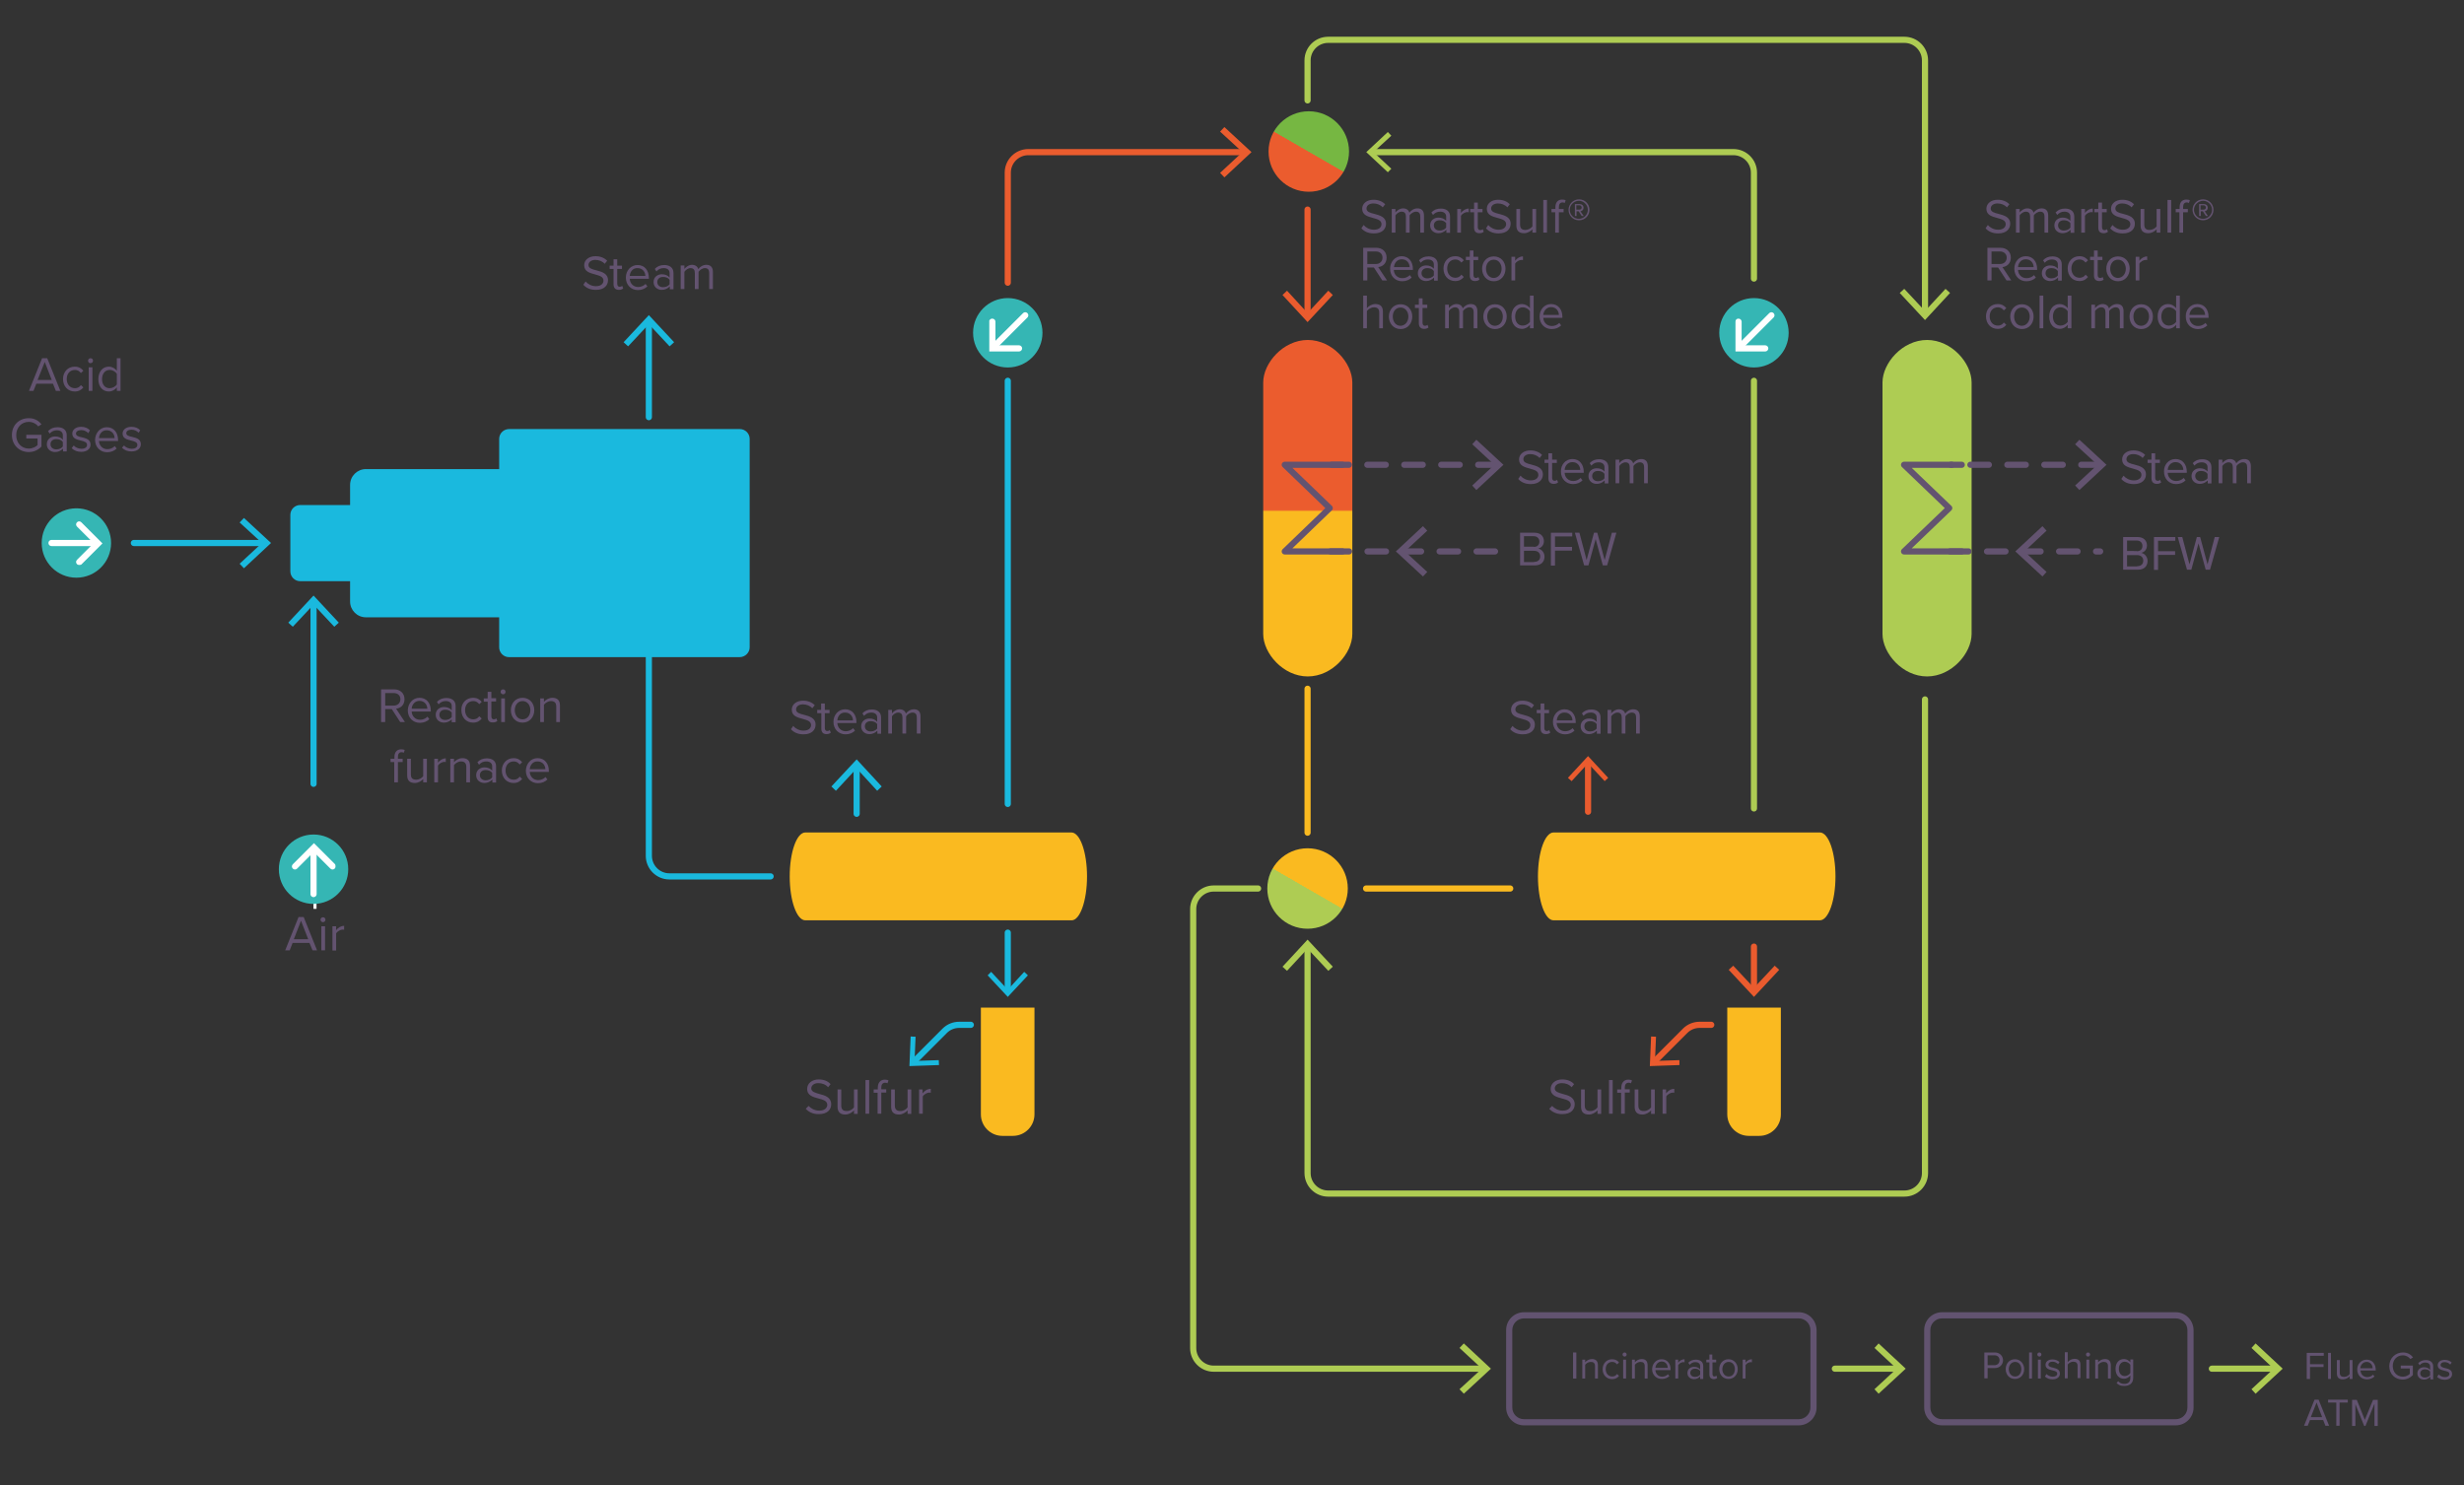 <?xml version="1.0" encoding="utf-8"?>
<!-- Generator: Adobe Illustrator 25.0.0, SVG Export Plug-In . SVG Version: 6.00 Build 0)  -->
<svg version="1.1" id="Calque_1" xmlns="http://www.w3.org/2000/svg" xmlns:xlink="http://www.w3.org/1999/xlink" x="0px" y="0px"
	 viewBox="0 0 1200 723.4" style="enable-background:new 0 0 1200 723.4;" xml:space="preserve">
<rect x="0" y="0" width="1200" height="723.4" fill="#333333" stroke="none"/>
<style type="text/css">
	.st0{fill:#635370;}
	.st1{fill:none;stroke:#1AB9DE;stroke-width:3;stroke-linecap:round;stroke-miterlimit:10;}
	.st2{fill:#1AB9DE;}
	.st3{fill:none;stroke:#AECC53;stroke-width:3;stroke-linecap:round;stroke-miterlimit:10;}
	.st4{fill:none;stroke:#EA5B2E;stroke-width:3;stroke-linecap:round;stroke-miterlimit:10;}
	.st5{fill:#EA5B2E;}
	.st6{fill:none;stroke:#FABA20;stroke-width:3;stroke-linecap:round;stroke-miterlimit:10;}
	.st7{fill:none;stroke:#EB5C2E;stroke-width:3;stroke-linecap:round;stroke-miterlimit:10;}
	.st8{fill:#EB5C2E;}
	.st9{fill:#AECC53;}
	.st10{fill:#FABA20;}
	.st11{fill:url(#SVGID_1_);}
	.st12{fill:url(#SVGID_2_);}
	.st13{fill:none;stroke:#FFFFFF;stroke-width:1.5;stroke-miterlimit:10;}
	.st14{fill:#FFFFFF;}
	.st15{fill:url(#SVGID_3_);}
	.st16{fill:none;stroke:#635370;stroke-width:3;stroke-linecap:round;stroke-linejoin:round;stroke-miterlimit:10;}
	.st17{fill:none;stroke:#635370;stroke-width:3;stroke-linecap:round;stroke-linejoin:round;stroke-dasharray:9,9;}
	
		.st18{fill:none;stroke:#635370;stroke-width:3;stroke-linecap:round;stroke-linejoin:round;stroke-miterlimit:10;stroke-dasharray:9;}
	.st19{fill:#FBBB21;}
	.st20{fill:#35B6B4;}
	.st21{fill:none;stroke:#FFFFFF;stroke-width:3;stroke-linecap:round;stroke-miterlimit:10;}
	.st22{fill:#625370;}
</style>
<g>
	<path class="st0" d="M25.8,186.9h-8.1l-1.4,3.5h-2.2l6.4-15.9H23l6.4,15.9h-2.2L25.8,186.9z M18.3,185.1h6.9l-3.4-8.8L18.3,185.1z"
		/>
	<path class="st0" d="M36.4,178.6c2.1,0,3.3,0.9,4.2,2l-1.2,1.1c-0.8-1-1.7-1.5-2.9-1.5c-2.5,0-4,1.9-4,4.4s1.5,4.5,4,4.5
		c1.2,0,2.2-0.5,2.9-1.5l1.2,1.1c-0.9,1.1-2.1,2-4.2,2c-3.4,0-5.7-2.6-5.7-6.1C30.7,181.2,33,178.6,36.4,178.6z"/>
	<path class="st0" d="M42.9,175.7c0-0.7,0.5-1.2,1.2-1.2c0.7,0,1.2,0.5,1.2,1.2s-0.5,1.2-1.2,1.2C43.4,177,42.9,176.4,42.9,175.7z
		 M43.2,178.9H45v11.5h-1.8V178.9z"/>
	<path class="st0" d="M56.9,188.7c-0.9,1.2-2.3,2-3.9,2c-3,0-5.1-2.3-5.1-6c0-3.7,2.1-6.1,5.1-6.1c1.6,0,3,0.8,3.9,2v-6.1h1.8v15.9
		h-1.8V188.7z M56.9,182.1c-0.6-1-2-1.9-3.5-1.9c-2.3,0-3.7,1.9-3.7,4.5c0,2.6,1.4,4.4,3.7,4.4c1.4,0,2.8-0.8,3.5-1.8V182.1z"/>
	<path class="st0" d="M14,203.7c2.8,0,4.8,1.2,6.2,3l-1.6,1c-1-1.3-2.7-2.2-4.6-2.2c-3.5,0-6.1,2.7-6.1,6.5c0,3.8,2.6,6.5,6.1,6.5
		c1.9,0,3.5-0.9,4.3-1.7v-3.2h-5.5v-1.8h7.4v5.7c-1.5,1.6-3.6,2.7-6.2,2.7c-4.5,0-8.2-3.3-8.2-8.3S9.5,203.7,14,203.7z"/>
	<path class="st0" d="M30.6,218.6c-1,1-2.3,1.6-3.8,1.6c-2,0-4-1.3-4-3.8c0-2.6,2.1-3.8,4-3.8c1.6,0,2.9,0.5,3.8,1.6V212
		c0-1.6-1.2-2.4-2.9-2.4c-1.4,0-2.5,0.5-3.5,1.6l-0.8-1.2c1.2-1.3,2.7-1.9,4.6-1.9c2.4,0,4.5,1.1,4.5,3.9v7.9h-1.8V218.6z
		 M30.6,215.3c-0.7-1-1.9-1.4-3.2-1.4c-1.7,0-2.8,1-2.8,2.5c0,1.5,1.2,2.5,2.8,2.5c1.3,0,2.5-0.5,3.2-1.4V215.3z"/>
	<path class="st0" d="M35.9,217c0.8,0.9,2.2,1.6,3.8,1.6c1.8,0,2.7-0.8,2.7-1.9c0-1.3-1.4-1.7-3-2.1c-2-0.5-4.2-1-4.2-3.4
		c0-1.8,1.6-3.3,4.3-3.3c2,0,3.3,0.7,4.3,1.7L43,211c-0.7-0.8-2-1.5-3.4-1.5c-1.6,0-2.6,0.7-2.6,1.7c0,1.1,1.3,1.5,2.8,1.8
		c2,0.5,4.3,1,4.3,3.6c0,1.9-1.6,3.5-4.5,3.5c-1.9,0-3.5-0.6-4.7-1.8L35.9,217z"/>
	<path class="st0" d="M52,208.1c3.5,0,5.5,2.7,5.5,6.2v0.5h-9.3c0.1,2.2,1.7,4,4.1,4c1.3,0,2.6-0.5,3.6-1.5l0.9,1.2
		c-1.1,1.1-2.7,1.8-4.6,1.8c-3.4,0-5.9-2.5-5.9-6.1C46.4,210.8,48.8,208.1,52,208.1z M48.2,213.4h7.6c0-1.7-1.2-3.8-3.8-3.8
		C49.6,209.5,48.3,211.6,48.2,213.4z"/>
	<path class="st0" d="M60.4,217c0.8,0.9,2.2,1.6,3.8,1.6c1.8,0,2.7-0.8,2.7-1.9c0-1.3-1.4-1.7-3-2.1c-2-0.5-4.2-1-4.2-3.4
		c0-1.8,1.6-3.3,4.3-3.3c2,0,3.3,0.7,4.3,1.7l-0.8,1.2c-0.7-0.8-2-1.5-3.4-1.5c-1.6,0-2.6,0.7-2.6,1.7c0,1.1,1.3,1.5,2.8,1.8
		c2,0.5,4.3,1,4.3,3.6c0,1.9-1.6,3.5-4.5,3.5c-1.9,0-3.5-0.6-4.7-1.8L60.4,217z"/>
</g>
<g>
	<path class="st0" d="M150.7,459.3h-8.2l-1.4,3.6h-2.2l6.5-16.2h2.5l6.5,16.2h-2.2L150.7,459.3z M143.1,457.5h7l-3.5-9L143.1,457.5z
		"/>
	<path class="st0" d="M156.1,448c0-0.7,0.6-1.2,1.2-1.2c0.7,0,1.2,0.5,1.2,1.2c0,0.7-0.6,1.2-1.2,1.2
		C156.7,449.2,156.1,448.7,156.1,448z M156.5,451.2h1.8v11.7h-1.8V451.2z"/>
	<path class="st0" d="M161.9,451.2h1.8v1.9c0.9-1.2,2.3-2.1,3.9-2.1v1.9c-0.2,0-0.4-0.1-0.7-0.1c-1.1,0-2.7,0.9-3.2,1.9v8.3h-1.8
		V451.2z"/>
</g>
<g>
	<path class="st0" d="M190.8,345.4h-3.2v6.3h-2v-15.9h6.4c2.9,0,5,1.9,5,4.8c0,2.9-2,4.4-4.1,4.6l4.3,6.5h-2.3L190.8,345.4z
		 M191.8,337.6h-4.2v6.1h4.2c1.9,0,3.2-1.3,3.2-3.1S193.7,337.6,191.8,337.6z"/>
	<path class="st0" d="M204.3,339.9c3.5,0,5.5,2.7,5.5,6.2v0.5h-9.3c0.1,2.2,1.7,4,4.1,4c1.3,0,2.6-0.5,3.6-1.5l0.9,1.2
		c-1.1,1.1-2.7,1.8-4.6,1.8c-3.4,0-5.9-2.5-5.9-6.1C198.7,342.6,201,339.9,204.3,339.9z M200.5,345.2h7.6c0-1.7-1.2-3.8-3.8-3.8
		C201.9,341.4,200.6,343.4,200.5,345.2z"/>
	<path class="st0" d="M220,350.4c-1,1-2.3,1.6-3.8,1.6c-2,0-4-1.3-4-3.8c0-2.6,2.1-3.8,4-3.8c1.6,0,2.9,0.5,3.8,1.6v-2.1
		c0-1.6-1.2-2.4-2.9-2.4c-1.4,0-2.5,0.5-3.5,1.6l-0.8-1.2c1.2-1.3,2.7-1.9,4.6-1.9c2.4,0,4.5,1.1,4.5,3.9v7.9H220V350.4z M220,347.1
		c-0.7-1-1.9-1.4-3.2-1.4c-1.7,0-2.8,1-2.8,2.5c0,1.5,1.2,2.5,2.8,2.5c1.3,0,2.5-0.5,3.2-1.4V347.1z"/>
	<path class="st0" d="M230.4,339.9c2.1,0,3.3,0.9,4.2,2l-1.2,1.1c-0.8-1-1.7-1.5-2.9-1.5c-2.5,0-4,1.9-4,4.4s1.5,4.5,4,4.5
		c1.2,0,2.2-0.5,2.9-1.5l1.2,1.1c-0.9,1.1-2.1,2-4.2,2c-3.4,0-5.7-2.6-5.7-6.1C224.6,342.5,227,339.9,230.4,339.9z"/>
	<path class="st0" d="M237.5,349.3v-7.5h-1.9v-1.6h1.9V337h1.8v3.1h2.3v1.6h-2.3v7.2c0,0.9,0.4,1.5,1.2,1.5c0.5,0,1-0.2,1.2-0.5
		l0.5,1.3c-0.5,0.4-1.1,0.7-2.1,0.7C238.3,352,237.5,351,237.5,349.3z"/>
	<path class="st0" d="M243.8,337c0-0.7,0.5-1.2,1.2-1.2c0.7,0,1.2,0.5,1.2,1.2s-0.5,1.2-1.2,1.2C244.4,338.2,243.8,337.7,243.8,337z
		 M244.1,340.2h1.8v11.5h-1.8V340.2z"/>
	<path class="st0" d="M248.8,345.9c0-3.3,2.2-6,5.7-6s5.7,2.7,5.7,6s-2.2,6.1-5.7,6.1S248.8,349.3,248.8,345.9z M258.3,345.9
		c0-2.3-1.4-4.4-3.8-4.4s-3.8,2.1-3.8,4.4c0,2.4,1.4,4.5,3.8,4.5S258.3,348.3,258.3,345.9z"/>
	<path class="st0" d="M270.9,344.2c0-2-1-2.7-2.6-2.7c-1.4,0-2.7,0.9-3.4,1.8v8.4h-1.8v-11.5h1.8v1.7c0.8-1,2.4-2,4.1-2
		c2.4,0,3.7,1.2,3.7,3.7v8.1h-1.8V344.2z"/>
	<path class="st0" d="M192.1,371.2h-1.9v-1.6h1.9v-0.9c0-2.4,1.3-3.7,3.3-3.7c0.7,0,1.3,0.1,1.7,0.4l-0.5,1.3
		c-0.3-0.2-0.6-0.3-1-0.3c-1.2,0-1.8,0.8-1.8,2.3v0.9h2.3v1.6h-2.3v9.9h-1.8V371.2z"/>
	<path class="st0" d="M206.1,379.5c-0.9,1-2.4,1.9-4.1,1.9c-2.4,0-3.7-1.2-3.7-3.7v-8.1h1.8v7.6c0,2,1,2.6,2.6,2.6
		c1.4,0,2.7-0.8,3.4-1.7v-8.5h1.8v11.5h-1.8V379.5z"/>
	<path class="st0" d="M211.5,369.6h1.8v1.9c0.9-1.2,2.3-2.1,3.8-2.1v1.8c-0.2,0-0.4-0.1-0.7-0.1c-1.1,0-2.6,0.9-3.1,1.8v8.2h-1.8
		V369.6z"/>
	<path class="st0" d="M227.1,373.6c0-2-1-2.7-2.6-2.7c-1.4,0-2.7,0.9-3.4,1.8v8.4h-1.8v-11.5h1.8v1.7c0.8-1,2.4-2,4.1-2
		c2.4,0,3.7,1.2,3.7,3.7v8.1h-1.8V373.6z"/>
	<path class="st0" d="M239.7,379.8c-1,1-2.3,1.6-3.8,1.6c-2,0-4-1.3-4-3.8c0-2.6,2.1-3.8,4-3.8c1.6,0,2.9,0.5,3.8,1.6v-2.1
		c0-1.6-1.2-2.4-2.9-2.4c-1.4,0-2.5,0.5-3.5,1.6l-0.8-1.2c1.2-1.3,2.7-1.9,4.6-1.9c2.4,0,4.5,1.1,4.5,3.9v7.9h-1.8V379.8z
		 M239.7,376.5c-0.7-1-1.9-1.4-3.2-1.4c-1.7,0-2.8,1-2.8,2.5c0,1.5,1.2,2.5,2.8,2.5c1.3,0,2.5-0.5,3.2-1.4V376.5z"/>
	<path class="st0" d="M250.1,369.3c2.1,0,3.3,0.9,4.2,2l-1.2,1.1c-0.8-1-1.7-1.5-2.9-1.5c-2.5,0-4,1.9-4,4.4s1.5,4.5,4,4.5
		c1.2,0,2.2-0.5,2.9-1.5l1.2,1.1c-0.9,1.1-2.1,2-4.2,2c-3.4,0-5.7-2.6-5.7-6.1C244.4,372,246.7,369.3,250.1,369.3z"/>
	<path class="st0" d="M261.8,369.3c3.5,0,5.5,2.7,5.5,6.2v0.5H258c0.1,2.2,1.7,4,4.1,4c1.3,0,2.6-0.5,3.6-1.5l0.9,1.2
		c-1.1,1.1-2.7,1.8-4.6,1.8c-3.4,0-5.9-2.5-5.9-6.1C256.2,372,258.5,369.3,261.8,369.3z M258,374.7h7.6c0-1.7-1.2-3.8-3.8-3.8
		C259.4,370.8,258.1,372.9,258,374.7z"/>
</g>
<g>
	<path class="st0" d="M664.1,109.6c1,1.2,2.8,2.3,5,2.3c2.8,0,3.7-1.5,3.7-2.7c0-1.9-1.9-2.4-4-3c-2.6-0.7-5.4-1.4-5.4-4.5
		c0-2.6,2.3-4.4,5.5-4.4c2.4,0,4.3,0.8,5.7,2.2l-1.2,1.5c-1.2-1.3-2.9-1.9-4.6-1.9c-1.9,0-3.3,1-3.3,2.5c0,1.6,1.8,2.1,3.9,2.6
		c2.6,0.7,5.6,1.5,5.6,4.8c0,2.3-1.6,4.7-5.9,4.7c-2.8,0-4.8-1-6.1-2.5L664.1,109.6z"/>
	<path class="st0" d="M691.7,105.5c0-1.5-0.6-2.4-2.1-2.4c-1.2,0-2.5,0.9-3.1,1.8v8.4h-1.8v-7.8c0-1.5-0.6-2.4-2.1-2.4
		c-1.2,0-2.4,0.9-3,1.8v8.4h-1.8v-11.5h1.8v1.7c0.5-0.7,2-2,3.7-2c1.8,0,2.8,1,3.1,2.1c0.6-1,2.2-2.1,3.9-2.1c2.1,0,3.2,1.2,3.2,3.5
		v8.3h-1.8V105.5z"/>
	<path class="st0" d="M704.3,112c-1,1-2.3,1.6-3.8,1.6c-2,0-4-1.3-4-3.8c0-2.6,2.1-3.8,4-3.8c1.6,0,2.9,0.5,3.8,1.6v-2.1
		c0-1.6-1.2-2.4-2.9-2.4c-1.4,0-2.5,0.5-3.5,1.6l-0.8-1.2c1.2-1.3,2.7-1.9,4.6-1.9c2.4,0,4.5,1.1,4.5,3.9v7.9h-1.8V112z
		 M704.3,108.7c-0.7-1-1.9-1.4-3.2-1.4c-1.7,0-2.8,1-2.8,2.5c0,1.5,1.2,2.5,2.8,2.5c1.3,0,2.5-0.5,3.2-1.4V108.7z"/>
	<path class="st0" d="M709.7,101.8h1.8v1.9c0.9-1.2,2.3-2.1,3.8-2.1v1.8c-0.2,0-0.4-0.1-0.7-0.1c-1.1,0-2.6,0.9-3.1,1.8v8.2h-1.8
		V101.8z"/>
	<path class="st0" d="M717.9,110.9v-7.5H716v-1.6h1.9v-3.1h1.8v3.1h2.3v1.6h-2.3v7.2c0,0.9,0.4,1.5,1.2,1.5c0.5,0,1-0.2,1.2-0.5
		l0.5,1.3c-0.5,0.4-1.1,0.7-2.1,0.7C718.7,113.6,717.9,112.6,717.9,110.9z"/>
	<path class="st0" d="M724.8,109.6c1,1.2,2.8,2.3,5,2.3c2.8,0,3.7-1.5,3.7-2.7c0-1.9-1.9-2.4-4-3c-2.6-0.7-5.4-1.4-5.4-4.5
		c0-2.6,2.3-4.4,5.5-4.4c2.4,0,4.3,0.8,5.7,2.2l-1.2,1.5c-1.2-1.3-2.9-1.9-4.6-1.9c-1.9,0-3.3,1-3.3,2.5c0,1.6,1.8,2.1,3.9,2.6
		c2.6,0.7,5.6,1.5,5.6,4.8c0,2.3-1.6,4.7-5.9,4.7c-2.8,0-4.8-1-6.1-2.5L724.8,109.6z"/>
	<path class="st0" d="M746.3,111.7c-0.9,1-2.4,1.9-4.1,1.9c-2.4,0-3.7-1.2-3.7-3.7v-8.1h1.8v7.6c0,2,1,2.6,2.6,2.6
		c1.4,0,2.7-0.8,3.4-1.7v-8.5h1.8v11.5h-1.8V111.7z"/>
	<path class="st0" d="M751.6,97.4h1.8v15.9h-1.8V97.4z"/>
	<path class="st0" d="M757.5,103.4h-1.9v-1.6h1.9v-0.9c0-2.4,1.3-3.7,3.3-3.7c0.7,0,1.3,0.1,1.7,0.4l-0.5,1.3
		c-0.3-0.2-0.6-0.3-1-0.3c-1.2,0-1.8,0.8-1.8,2.3v0.9h2.3v1.6h-2.3v9.9h-1.8V103.4z"/>
	<path class="st0" d="M763.9,102.2c0-2.8,2.3-5.1,5.1-5.1c2.8,0,5.1,2.2,5.1,5.1c0,2.8-2.2,5.1-5.1,5.1
		C766.1,107.3,763.9,105,763.9,102.2z M764.5,102.2c0,2.4,2,4.4,4.4,4.4c2.4,0,4.4-2,4.4-4.4c0-2.4-2-4.4-4.4-4.4
		C766.5,97.9,764.5,99.8,764.5,102.2z M768.8,102.9h-1v2.3H767v-5.8h2.4c1,0,1.8,0.7,1.8,1.8c0,1.3-1.1,1.7-1.5,1.7l1.6,2.3h-1
		L768.8,102.9z M767.7,100v2.1h1.6c0.6,0,1-0.5,1-1c0-0.6-0.5-1.1-1-1.1H767.7z"/>
	<path class="st0" d="M669.1,130.3h-3.2v6.3h-2v-15.9h6.4c2.9,0,5,1.9,5,4.8c0,2.9-2,4.4-4.1,4.6l4.3,6.5h-2.3L669.1,130.3z
		 M670.1,122.5h-4.2v6.1h4.2c1.9,0,3.2-1.3,3.2-3.1S672,122.5,670.1,122.5z"/>
	<path class="st0" d="M682.6,124.8c3.5,0,5.5,2.7,5.5,6.2v0.5h-9.3c0.1,2.2,1.7,4,4.2,4c1.3,0,2.6-0.5,3.6-1.5l0.9,1.2
		c-1.1,1.1-2.7,1.8-4.6,1.8c-3.4,0-5.9-2.5-5.9-6.1C677,127.5,679.4,124.8,682.6,124.8z M678.9,130.1h7.6c0-1.7-1.2-3.8-3.8-3.8
		C680.2,126.3,679,128.4,678.9,130.1z"/>
	<path class="st0" d="M698.3,135.3c-1,1-2.3,1.6-3.8,1.6c-2,0-4-1.3-4-3.8c0-2.6,2.1-3.8,4-3.8c1.6,0,2.9,0.5,3.8,1.6v-2.1
		c0-1.6-1.2-2.4-2.9-2.4c-1.4,0-2.5,0.5-3.5,1.6l-0.8-1.2c1.2-1.3,2.7-1.9,4.6-1.9c2.4,0,4.5,1.1,4.5,3.9v7.9h-1.8V135.3z
		 M698.3,132c-0.7-1-1.9-1.4-3.2-1.4c-1.7,0-2.8,1-2.8,2.5c0,1.5,1.2,2.5,2.8,2.5c1.3,0,2.5-0.5,3.2-1.4V132z"/>
	<path class="st0" d="M708.7,124.8c2.1,0,3.3,0.9,4.2,2l-1.2,1.1c-0.8-1-1.7-1.5-2.9-1.5c-2.5,0-4,1.9-4,4.4s1.5,4.5,4,4.5
		c1.2,0,2.2-0.5,2.9-1.5l1.2,1.1c-0.9,1.1-2.1,2-4.2,2c-3.4,0-5.7-2.6-5.7-6.1C703,127.4,705.3,124.8,708.7,124.8z"/>
	<path class="st0" d="M715.8,134.2v-7.5h-1.9v-1.6h1.9V122h1.8v3.1h2.3v1.6h-2.3v7.2c0,0.9,0.4,1.5,1.2,1.5c0.5,0,1-0.2,1.2-0.5
		l0.5,1.3c-0.5,0.4-1.1,0.7-2.1,0.7C716.6,136.9,715.8,135.9,715.8,134.2z"/>
	<path class="st0" d="M721.8,130.9c0-3.3,2.2-6,5.7-6s5.7,2.7,5.7,6s-2.2,6.1-5.7,6.1S721.8,134.2,721.8,130.9z M731.3,130.9
		c0-2.3-1.4-4.4-3.8-4.4c-2.5,0-3.8,2.1-3.8,4.4c0,2.4,1.4,4.5,3.8,4.5C729.9,135.3,731.3,133.2,731.3,130.9z"/>
	<path class="st0" d="M736.1,125.1h1.8v1.9c0.9-1.2,2.3-2.1,3.8-2.1v1.8c-0.2,0-0.4-0.1-0.7-0.1c-1.1,0-2.6,0.9-3.1,1.8v8.2h-1.8
		V125.1z"/>
	<path class="st0" d="M671.7,152.3c0-2-1-2.6-2.6-2.6c-1.4,0-2.7,0.9-3.4,1.8v8.4h-1.8V144h1.8v6.1c0.8-1,2.4-2,4.1-2
		c2.4,0,3.7,1.2,3.7,3.7v8.1h-1.8V152.3z"/>
	<path class="st0" d="M676.4,154.2c0-3.3,2.2-6,5.7-6s5.7,2.7,5.7,6s-2.2,6.1-5.7,6.1S676.4,157.5,676.4,154.2z M685.9,154.2
		c0-2.3-1.4-4.4-3.8-4.4c-2.5,0-3.8,2.1-3.8,4.4c0,2.4,1.4,4.5,3.8,4.5C684.5,158.6,685.9,156.5,685.9,154.2z"/>
	<path class="st0" d="M691,157.5V150h-1.9v-1.6h1.9v-3.1h1.8v3.1h2.3v1.6h-2.3v7.2c0,0.9,0.4,1.5,1.2,1.5c0.5,0,1-0.2,1.2-0.5
		l0.5,1.3c-0.5,0.4-1.1,0.7-2.1,0.7C691.9,160.2,691,159.2,691,157.5z"/>
	<path class="st0" d="M717.7,152.1c0-1.5-0.6-2.4-2.1-2.4c-1.2,0-2.5,0.9-3.1,1.8v8.4h-1.8v-7.8c0-1.5-0.6-2.4-2.1-2.4
		c-1.2,0-2.4,0.9-3,1.8v8.4h-1.8v-11.5h1.8v1.7c0.5-0.7,2-2,3.7-2c1.8,0,2.8,1,3.1,2.1c0.6-1,2.2-2.1,3.9-2.1c2.1,0,3.2,1.2,3.2,3.5
		v8.3h-1.8V152.1z"/>
	<path class="st0" d="M722.4,154.2c0-3.3,2.2-6,5.7-6s5.7,2.7,5.7,6s-2.2,6.1-5.7,6.1S722.4,157.5,722.4,154.2z M731.9,154.2
		c0-2.3-1.4-4.4-3.8-4.4c-2.5,0-3.8,2.1-3.8,4.4c0,2.4,1.4,4.5,3.8,4.5C730.6,158.6,731.9,156.5,731.9,154.2z"/>
	<path class="st0" d="M745.1,158.2c-0.9,1.2-2.3,2-3.9,2c-3,0-5.1-2.3-5.1-6c0-3.7,2.1-6.1,5.1-6.1c1.5,0,3,0.8,3.9,2V144h1.8v15.9
		h-1.8V158.2z M745.1,151.6c-0.6-1-2-1.9-3.5-1.9c-2.3,0-3.7,1.9-3.7,4.5c0,2.6,1.4,4.4,3.7,4.4c1.4,0,2.8-0.8,3.5-1.8V151.6z"/>
	<path class="st0" d="M755.4,148.1c3.5,0,5.5,2.7,5.5,6.2v0.5h-9.3c0.1,2.2,1.7,4,4.2,4c1.3,0,2.6-0.5,3.6-1.5l0.9,1.2
		c-1.1,1.1-2.7,1.8-4.6,1.8c-3.4,0-5.9-2.5-5.9-6.1C749.8,150.8,752.1,148.1,755.4,148.1z M751.6,153.4h7.6c0-1.7-1.2-3.8-3.8-3.8
		C753,149.6,751.7,151.7,751.6,153.4z"/>
</g>
<g>
	<path class="st0" d="M968.1,109.6c1,1.2,2.8,2.3,5,2.3c2.8,0,3.7-1.5,3.7-2.7c0-1.9-1.9-2.4-4-3c-2.6-0.7-5.4-1.4-5.4-4.5
		c0-2.6,2.3-4.4,5.5-4.4c2.4,0,4.3,0.8,5.7,2.2l-1.2,1.5c-1.2-1.3-2.9-1.9-4.6-1.9c-1.9,0-3.3,1-3.3,2.5c0,1.6,1.8,2.1,3.9,2.6
		c2.6,0.7,5.6,1.5,5.6,4.8c0,2.3-1.6,4.7-5.9,4.7c-2.8,0-4.8-1-6.1-2.5L968.1,109.6z"/>
	<path class="st0" d="M995.7,105.5c0-1.5-0.6-2.4-2.1-2.4c-1.2,0-2.5,0.9-3.1,1.8v8.4h-1.8v-7.8c0-1.5-0.6-2.4-2.1-2.4
		c-1.2,0-2.4,0.9-3,1.8v8.4h-1.8v-11.5h1.8v1.7c0.5-0.7,2-2,3.7-2c1.8,0,2.8,1,3.1,2.1c0.6-1,2.2-2.1,3.9-2.1c2.1,0,3.2,1.2,3.2,3.5
		v8.3h-1.8V105.5z"/>
	<path class="st0" d="M1008.3,112c-1,1-2.3,1.6-3.8,1.6c-2,0-4-1.3-4-3.8c0-2.6,2.1-3.8,4-3.8c1.6,0,2.9,0.5,3.8,1.6v-2.1
		c0-1.6-1.2-2.4-2.9-2.4c-1.4,0-2.5,0.5-3.5,1.6l-0.8-1.2c1.2-1.3,2.7-1.9,4.6-1.9c2.4,0,4.5,1.1,4.5,3.9v7.9h-1.8V112z
		 M1008.3,108.7c-0.7-1-1.9-1.4-3.2-1.4c-1.7,0-2.8,1-2.8,2.5c0,1.5,1.2,2.5,2.8,2.5c1.3,0,2.5-0.5,3.2-1.4V108.7z"/>
	<path class="st0" d="M1013.6,101.8h1.8v1.9c0.9-1.2,2.3-2.1,3.8-2.1v1.8c-0.2,0-0.4-0.1-0.7-0.1c-1.1,0-2.6,0.9-3.1,1.8v8.2h-1.8
		V101.8z"/>
	<path class="st0" d="M1021.9,110.9v-7.5h-1.9v-1.6h1.9v-3.1h1.8v3.1h2.3v1.6h-2.3v7.2c0,0.9,0.4,1.5,1.2,1.5c0.5,0,1-0.2,1.2-0.5
		l0.5,1.3c-0.5,0.4-1.1,0.7-2.1,0.7C1022.7,113.6,1021.9,112.6,1021.9,110.9z"/>
	<path class="st0" d="M1028.8,109.6c1,1.2,2.8,2.3,5,2.3c2.8,0,3.7-1.5,3.7-2.7c0-1.9-1.9-2.4-4-3c-2.6-0.7-5.4-1.4-5.4-4.5
		c0-2.6,2.3-4.4,5.5-4.4c2.4,0,4.3,0.8,5.7,2.2l-1.2,1.5c-1.2-1.3-2.9-1.9-4.6-1.9c-1.9,0-3.3,1-3.3,2.5c0,1.6,1.8,2.1,3.9,2.6
		c2.6,0.7,5.6,1.5,5.6,4.8c0,2.3-1.6,4.7-5.9,4.7c-2.8,0-4.8-1-6.1-2.5L1028.8,109.6z"/>
	<path class="st0" d="M1050.3,111.7c-0.9,1-2.4,1.9-4.1,1.9c-2.4,0-3.7-1.2-3.7-3.7v-8.1h1.8v7.6c0,2,1,2.6,2.6,2.6
		c1.4,0,2.7-0.8,3.4-1.7v-8.5h1.8v11.5h-1.8V111.7z"/>
	<path class="st0" d="M1055.6,97.4h1.8v15.9h-1.8V97.4z"/>
	<path class="st0" d="M1061.5,103.4h-1.9v-1.6h1.9v-0.9c0-2.4,1.3-3.7,3.3-3.7c0.7,0,1.3,0.1,1.7,0.4l-0.5,1.3
		c-0.3-0.2-0.6-0.3-1-0.3c-1.2,0-1.8,0.8-1.8,2.3v0.9h2.3v1.6h-2.3v9.9h-1.8V103.4z"/>
	<path class="st0" d="M1067.8,102.2c0-2.8,2.3-5.1,5.1-5.1c2.8,0,5.1,2.2,5.1,5.1c0,2.8-2.2,5.1-5.1,5.1
		C1070.1,107.3,1067.8,105,1067.8,102.2z M1068.5,102.2c0,2.4,2,4.4,4.4,4.4c2.4,0,4.4-2,4.4-4.4c0-2.4-2-4.4-4.4-4.4
		C1070.5,97.9,1068.5,99.8,1068.5,102.2z M1072.8,102.9h-1v2.3h-0.8v-5.8h2.4c1,0,1.8,0.7,1.8,1.8c0,1.3-1.1,1.7-1.5,1.7l1.6,2.3h-1
		L1072.8,102.9z M1071.7,100v2.1h1.6c0.6,0,1-0.5,1-1c0-0.6-0.5-1.1-1-1.1H1071.7z"/>
	<path class="st0" d="M973.1,130.3h-3.2v6.3h-2v-15.9h6.4c2.9,0,5,1.9,5,4.8c0,2.9-2,4.4-4.1,4.6l4.3,6.5h-2.3L973.1,130.3z
		 M974.1,122.5h-4.2v6.1h4.2c1.9,0,3.2-1.3,3.2-3.1S975.9,122.5,974.1,122.5z"/>
	<path class="st0" d="M986.6,124.8c3.5,0,5.5,2.7,5.5,6.2v0.5h-9.3c0.1,2.2,1.7,4,4.2,4c1.3,0,2.6-0.5,3.6-1.5l0.9,1.2
		c-1.1,1.1-2.7,1.8-4.6,1.8c-3.4,0-5.9-2.5-5.9-6.1C981,127.5,983.3,124.8,986.6,124.8z M982.8,130.1h7.6c0-1.7-1.2-3.8-3.8-3.8
		C984.1,126.3,982.9,128.4,982.8,130.1z"/>
	<path class="st0" d="M1002.2,135.3c-1,1-2.3,1.6-3.8,1.6c-2,0-4-1.3-4-3.8c0-2.6,2.1-3.8,4-3.8c1.6,0,2.9,0.5,3.8,1.6v-2.1
		c0-1.6-1.2-2.4-2.9-2.4c-1.4,0-2.5,0.5-3.5,1.6l-0.8-1.2c1.2-1.3,2.7-1.9,4.6-1.9c2.4,0,4.5,1.1,4.5,3.9v7.9h-1.8V135.3z
		 M1002.2,132c-0.7-1-1.9-1.4-3.2-1.4c-1.7,0-2.8,1-2.8,2.5c0,1.5,1.2,2.5,2.8,2.5c1.3,0,2.5-0.5,3.2-1.4V132z"/>
	<path class="st0" d="M1012.7,124.8c2.1,0,3.3,0.9,4.2,2l-1.2,1.1c-0.8-1-1.7-1.5-2.9-1.5c-2.5,0-4,1.9-4,4.4s1.5,4.5,4,4.5
		c1.2,0,2.2-0.5,2.9-1.5l1.2,1.1c-0.9,1.1-2.1,2-4.2,2c-3.4,0-5.7-2.6-5.7-6.1C1006.9,127.4,1009.3,124.8,1012.7,124.8z"/>
	<path class="st0" d="M1019.8,134.2v-7.5h-1.9v-1.6h1.9V122h1.8v3.1h2.3v1.6h-2.3v7.2c0,0.9,0.4,1.5,1.2,1.5c0.5,0,1-0.2,1.2-0.5
		l0.5,1.3c-0.5,0.4-1.1,0.7-2.1,0.7C1020.6,136.9,1019.8,135.9,1019.8,134.2z"/>
	<path class="st0" d="M1025.8,130.9c0-3.3,2.2-6,5.7-6s5.7,2.7,5.7,6s-2.2,6.1-5.7,6.1S1025.8,134.2,1025.8,130.9z M1035.3,130.9
		c0-2.3-1.4-4.4-3.8-4.4c-2.5,0-3.8,2.1-3.8,4.4c0,2.4,1.4,4.5,3.8,4.5C1033.9,135.3,1035.3,133.2,1035.3,130.9z"/>
	<path class="st0" d="M1040.1,125.1h1.8v1.9c0.9-1.2,2.3-2.1,3.8-2.1v1.8c-0.2,0-0.4-0.1-0.7-0.1c-1.1,0-2.6,0.9-3.1,1.8v8.2h-1.8
		V125.1z"/>
	<path class="st0" d="M972.9,148.1c2.1,0,3.3,0.9,4.2,2l-1.2,1.1c-0.8-1-1.7-1.5-2.9-1.5c-2.5,0-4,1.9-4,4.4s1.5,4.5,4,4.5
		c1.2,0,2.2-0.5,2.9-1.5l1.2,1.1c-0.9,1.1-2.1,2-4.2,2c-3.4,0-5.7-2.6-5.7-6.1C967.2,150.7,969.5,148.1,972.9,148.1z"/>
	<path class="st0" d="M979,154.2c0-3.3,2.2-6,5.7-6s5.7,2.7,5.7,6s-2.2,6.1-5.7,6.1S979,157.5,979,154.2z M988.5,154.2
		c0-2.3-1.4-4.4-3.8-4.4c-2.5,0-3.8,2.1-3.8,4.4c0,2.4,1.4,4.5,3.8,4.5C987.1,158.6,988.5,156.5,988.5,154.2z"/>
	<path class="st0" d="M993.3,144h1.8v15.9h-1.8V144z"/>
	<path class="st0" d="M1007,158.2c-0.9,1.2-2.3,2-3.9,2c-3,0-5.1-2.3-5.1-6c0-3.7,2.1-6.1,5.1-6.1c1.5,0,3,0.8,3.9,2V144h1.8v15.9
		h-1.8V158.2z M1007,151.6c-0.6-1-2-1.9-3.5-1.9c-2.3,0-3.7,1.9-3.7,4.5c0,2.6,1.4,4.4,3.7,4.4c1.4,0,2.8-0.8,3.5-1.8V151.6z"/>
	<path class="st0" d="M1032.4,152.1c0-1.5-0.6-2.4-2.1-2.4c-1.2,0-2.5,0.9-3.1,1.8v8.4h-1.8v-7.8c0-1.5-0.6-2.4-2.1-2.4
		c-1.2,0-2.4,0.9-3,1.8v8.4h-1.8v-11.5h1.8v1.7c0.5-0.7,2-2,3.7-2c1.8,0,2.8,1,3.1,2.1c0.6-1,2.2-2.1,3.9-2.1c2.1,0,3.2,1.2,3.2,3.5
		v8.3h-1.8V152.1z"/>
	<path class="st0" d="M1037.1,154.2c0-3.3,2.2-6,5.7-6s5.7,2.7,5.7,6s-2.2,6.1-5.7,6.1S1037.1,157.5,1037.1,154.2z M1046.6,154.2
		c0-2.3-1.4-4.4-3.8-4.4c-2.5,0-3.8,2.1-3.8,4.4c0,2.4,1.4,4.5,3.8,4.5C1045.3,158.6,1046.6,156.5,1046.6,154.2z"/>
	<path class="st0" d="M1059.8,158.2c-0.9,1.2-2.3,2-3.9,2c-3,0-5.1-2.3-5.1-6c0-3.7,2.1-6.1,5.1-6.1c1.5,0,3,0.8,3.9,2V144h1.8v15.9
		h-1.8V158.2z M1059.8,151.6c-0.6-1-2-1.9-3.5-1.9c-2.3,0-3.7,1.9-3.7,4.5c0,2.6,1.4,4.4,3.7,4.4c1.4,0,2.8-0.8,3.5-1.8V151.6z"/>
	<path class="st0" d="M1070.1,148.1c3.5,0,5.5,2.7,5.5,6.2v0.5h-9.3c0.1,2.2,1.7,4,4.2,4c1.3,0,2.6-0.5,3.6-1.5l0.9,1.2
		c-1.1,1.1-2.7,1.8-4.6,1.8c-3.4,0-5.9-2.5-5.9-6.1C1064.4,150.8,1066.8,148.1,1070.1,148.1z M1066.3,153.4h7.6
		c0-1.7-1.2-3.8-3.8-3.8C1067.6,149.6,1066.4,151.7,1066.3,153.4z"/>
</g>
<g>
	<path class="st0" d="M285.2,137.1c1,1.2,2.8,2.3,5,2.3c2.8,0,3.7-1.5,3.7-2.7c0-1.9-1.9-2.4-4-3c-2.6-0.7-5.4-1.4-5.4-4.5
		c0-2.6,2.3-4.4,5.5-4.4c2.4,0,4.3,0.8,5.7,2.2l-1.2,1.5c-1.2-1.3-2.9-1.9-4.6-1.9c-1.9,0-3.3,1-3.3,2.5c0,1.6,1.8,2.1,3.9,2.6
		c2.6,0.7,5.6,1.5,5.6,4.8c0,2.3-1.6,4.7-5.9,4.7c-2.8,0-4.8-1-6.1-2.5L285.2,137.1z"/>
	<path class="st0" d="M298.8,138.5v-7.5h-1.9v-1.6h1.9v-3.1h1.8v3.1h2.3v1.6h-2.3v7.2c0,0.9,0.4,1.5,1.2,1.5c0.5,0,1-0.2,1.2-0.5
		l0.5,1.3c-0.5,0.4-1.1,0.7-2.1,0.7C299.7,141.2,298.8,140.2,298.8,138.5z"/>
	<path class="st0" d="M310.5,129.1c3.5,0,5.5,2.7,5.5,6.2v0.5h-9.3c0.1,2.2,1.7,4,4.1,4c1.3,0,2.6-0.5,3.6-1.5l0.9,1.2
		c-1.1,1.1-2.7,1.8-4.6,1.8c-3.4,0-5.9-2.5-5.9-6.1C304.8,131.8,307.2,129.1,310.5,129.1z M306.7,134.4h7.6c0-1.7-1.2-3.8-3.8-3.8
		C308,130.5,306.8,132.6,306.7,134.4z"/>
	<path class="st0" d="M326.1,139.6c-1,1-2.3,1.6-3.8,1.6c-2,0-4-1.3-4-3.8c0-2.6,2.1-3.8,4-3.8c1.6,0,2.9,0.5,3.8,1.6V133
		c0-1.6-1.2-2.4-2.9-2.4c-1.4,0-2.5,0.5-3.5,1.6l-0.8-1.2c1.2-1.3,2.7-1.9,4.6-1.9c2.4,0,4.5,1.1,4.5,3.9v7.9h-1.8V139.6z
		 M326.1,136.3c-0.7-1-1.9-1.4-3.2-1.4c-1.7,0-2.8,1-2.8,2.5c0,1.5,1.2,2.5,2.8,2.5c1.3,0,2.5-0.5,3.2-1.4V136.3z"/>
	<path class="st0" d="M345.4,133c0-1.5-0.6-2.4-2.1-2.4c-1.2,0-2.5,0.9-3.1,1.8v8.4h-1.8V133c0-1.5-0.6-2.4-2.1-2.4
		c-1.2,0-2.4,0.9-3,1.8v8.4h-1.8v-11.5h1.8v1.7c0.5-0.7,2-2,3.7-2c1.8,0,2.8,1,3.1,2.1c0.6-1,2.2-2.1,3.9-2.1c2.1,0,3.2,1.2,3.2,3.5
		v8.3h-1.8V133z"/>
</g>
<g>
	<g>
		<g>
			<line class="st1" x1="65.2" y1="264.5" x2="128.7" y2="264.5"/>
			<g>
				<polygon class="st2" points="118.8,276.8 116.7,274.6 127.6,264.5 116.7,254.5 118.8,252.3 132,264.5 				"/>
			</g>
		</g>
	</g>
</g>
<g>
	<g>
		<g>
			<line class="st1" x1="152.7" y1="381.8" x2="152.7" y2="293.4"/>
			<g>
				<polygon class="st2" points="165,303.3 162.8,305.3 152.7,294.5 142.6,305.3 140.4,303.3 152.7,290.1 				"/>
			</g>
		</g>
	</g>
</g>
<g>
	<g>
		<g>
			<line class="st1" x1="316" y1="203.2" x2="316" y2="156.7"/>
			<g>
				<polygon class="st2" points="328.3,166.7 326.1,168.7 316,157.9 305.9,168.7 303.7,166.7 316,153.5 				"/>
			</g>
		</g>
	</g>
</g>
<g>
	<line class="st3" x1="854.2" y1="185.5" x2="854.2" y2="393.8"/>
</g>
<g>
	<g>
		<g>
			<line class="st4" x1="636.8" y1="102.1" x2="636.8" y2="153.6"/>
			<g>
				<polygon class="st5" points="624.6,143.7 626.8,141.6 636.8,152.5 646.9,141.6 649.1,143.7 636.8,156.9 				"/>
			</g>
		</g>
	</g>
</g>
<g>
	<g>
		<g>
			<line class="st4" x1="773.4" y1="395.4" x2="773.4" y2="370.9"/>
			<g>
				<polygon class="st5" points="783.2,378.9 781.5,380.5 773.4,371.8 765.4,380.5 763.6,378.9 773.4,368.3 				"/>
			</g>
		</g>
	</g>
</g>
<g>
	<line class="st6" x1="636.8" y1="335.5" x2="636.8" y2="405.6"/>
</g>
<g>
	<line class="st6" x1="735.5" y1="432.8" x2="665.3" y2="432.8"/>
</g>
<g>
	<line class="st1" x1="490.8" y1="391.6" x2="490.8" y2="185.5"/>
</g>
<g>
	<path class="st0" d="M386.3,353.6c1,1.2,2.8,2.3,5,2.3c2.8,0,3.7-1.5,3.7-2.7c0-1.9-1.9-2.4-4-3c-2.6-0.7-5.4-1.4-5.4-4.5
		c0-2.6,2.3-4.4,5.5-4.4c2.4,0,4.3,0.8,5.7,2.2l-1.2,1.5c-1.2-1.3-2.9-1.9-4.6-1.9c-1.9,0-3.3,1-3.3,2.5c0,1.6,1.8,2.1,3.9,2.6
		c2.6,0.7,5.6,1.5,5.6,4.8c0,2.3-1.6,4.7-5.9,4.7c-2.8,0-4.8-1-6.1-2.5L386.3,353.6z"/>
	<path class="st0" d="M400,354.9v-7.5H398v-1.6h1.9v-3.1h1.8v3.1h2.3v1.6h-2.3v7.2c0,0.9,0.4,1.5,1.2,1.5c0.5,0,1-0.2,1.2-0.5
		l0.5,1.3c-0.5,0.4-1.1,0.7-2.1,0.7C400.8,357.6,400,356.6,400,354.9z"/>
	<path class="st0" d="M411.6,345.5c3.5,0,5.5,2.7,5.5,6.2v0.5h-9.3c0.1,2.2,1.7,4,4.1,4c1.3,0,2.6-0.5,3.6-1.5l0.9,1.2
		c-1.1,1.1-2.7,1.8-4.6,1.8c-3.4,0-5.9-2.5-5.9-6.1C405.9,348.2,408.3,345.5,411.6,345.5z M407.8,350.9h7.6c0-1.7-1.2-3.8-3.8-3.8
		C409.1,347,407.9,349.1,407.8,350.9z"/>
	<path class="st0" d="M427.2,356c-1,1-2.3,1.6-3.8,1.6c-2,0-4-1.3-4-3.8c0-2.6,2.1-3.8,4-3.8c1.6,0,2.9,0.5,3.8,1.6v-2.1
		c0-1.6-1.2-2.4-2.9-2.4c-1.4,0-2.5,0.5-3.5,1.6l-0.8-1.2c1.2-1.3,2.7-1.9,4.6-1.9c2.4,0,4.5,1.1,4.5,3.9v7.9h-1.8V356z
		 M427.2,352.7c-0.7-1-1.9-1.4-3.2-1.4c-1.7,0-2.8,1-2.8,2.5c0,1.5,1.2,2.5,2.8,2.5c1.3,0,2.5-0.5,3.2-1.4V352.7z"/>
	<path class="st0" d="M446.5,349.5c0-1.5-0.6-2.4-2.1-2.4c-1.2,0-2.5,0.9-3.1,1.8v8.4h-1.8v-7.8c0-1.5-0.6-2.4-2.1-2.4
		c-1.2,0-2.4,0.9-3,1.8v8.4h-1.8v-11.5h1.8v1.7c0.5-0.7,2-2,3.7-2c1.8,0,2.8,1,3.1,2.1c0.6-1,2.2-2.1,3.9-2.1c2.1,0,3.2,1.2,3.2,3.5
		v8.3h-1.8V349.5z"/>
</g>
<g>
	<path class="st0" d="M393.8,538.7c1.1,1.2,2.9,2.3,5.2,2.3c2.9,0,3.9-1.6,3.9-2.8c0-2-2-2.5-4.2-3.1c-2.6-0.7-5.6-1.4-5.6-4.7
		c0-2.7,2.4-4.6,5.6-4.6c2.5,0,4.5,0.8,5.8,2.3l-1.2,1.5c-1.2-1.4-3-2-4.8-2c-2,0-3.4,1.1-3.4,2.6c0,1.6,1.9,2.1,4,2.7
		c2.7,0.7,5.7,1.6,5.7,5c0,2.4-1.6,4.8-6.1,4.8c-2.9,0-4.9-1.1-6.3-2.6L393.8,538.7z"/>
	<path class="st0" d="M415.9,540.9c-0.9,1-2.5,2-4.2,2c-2.5,0-3.8-1.2-3.8-3.8v-8.4h1.8v7.8c0,2.1,1.1,2.7,2.7,2.7
		c1.5,0,2.8-0.8,3.5-1.8v-8.7h1.8v11.9h-1.8V540.9z"/>
	<path class="st0" d="M421.5,526.1h1.8v16.4h-1.8V526.1z"/>
	<path class="st0" d="M427.5,532.3h-2v-1.6h2v-0.9c0-2.5,1.4-3.9,3.4-3.9c0.7,0,1.3,0.1,1.8,0.4l-0.5,1.4c-0.3-0.2-0.6-0.3-1.1-0.3
		c-1.2,0-1.9,0.8-1.9,2.3v0.9h2.4v1.6h-2.4v10.3h-1.8V532.3z"/>
	<path class="st0" d="M442,540.9c-0.9,1-2.5,2-4.2,2c-2.5,0-3.8-1.2-3.8-3.8v-8.4h1.8v7.8c0,2.1,1.1,2.7,2.7,2.7
		c1.5,0,2.8-0.8,3.5-1.8v-8.7h1.8v11.9H442V540.9z"/>
	<path class="st0" d="M447.5,530.7h1.8v1.9c1-1.3,2.3-2.2,4-2.2v1.9c-0.2,0-0.4-0.1-0.7-0.1c-1.1,0-2.7,0.9-3.2,1.9v8.4h-1.8V530.7z
		"/>
</g>
<g>
	<path class="st0" d="M736.6,353.6c1,1.2,2.8,2.3,5,2.3c2.8,0,3.7-1.5,3.7-2.7c0-1.9-1.9-2.4-4-3c-2.6-0.7-5.4-1.4-5.4-4.5
		c0-2.6,2.3-4.4,5.5-4.4c2.4,0,4.3,0.8,5.7,2.2l-1.2,1.5c-1.2-1.3-2.9-1.9-4.6-1.9c-1.9,0-3.3,1-3.3,2.5c0,1.6,1.8,2.1,3.9,2.6
		c2.6,0.7,5.6,1.5,5.6,4.8c0,2.3-1.6,4.7-5.9,4.7c-2.8,0-4.8-1-6.1-2.5L736.6,353.6z"/>
	<path class="st0" d="M750.3,354.9v-7.5h-1.9v-1.6h1.9v-3.1h1.8v3.1h2.3v1.6h-2.3v7.2c0,0.9,0.4,1.5,1.2,1.5c0.5,0,1-0.2,1.2-0.5
		l0.5,1.3c-0.5,0.4-1.1,0.7-2.1,0.7C751.1,357.6,750.3,356.6,750.3,354.9z"/>
	<path class="st0" d="M761.9,345.5c3.5,0,5.5,2.7,5.5,6.2v0.5h-9.3c0.1,2.2,1.7,4,4.2,4c1.3,0,2.6-0.5,3.6-1.5l0.9,1.2
		c-1.1,1.1-2.7,1.8-4.6,1.8c-3.4,0-5.9-2.5-5.9-6.1C756.3,348.2,758.7,345.5,761.9,345.5z M758.2,350.9h7.6c0-1.7-1.2-3.8-3.8-3.8
		C759.5,347,758.3,349.1,758.2,350.9z"/>
	<path class="st0" d="M777.6,356c-1,1-2.3,1.6-3.8,1.6c-2,0-4-1.3-4-3.8c0-2.6,2.1-3.8,4-3.8c1.6,0,2.9,0.5,3.8,1.6v-2.1
		c0-1.6-1.2-2.4-2.9-2.4c-1.4,0-2.5,0.5-3.5,1.6l-0.8-1.2c1.2-1.3,2.7-1.9,4.6-1.9c2.4,0,4.5,1.1,4.5,3.9v7.9h-1.8V356z
		 M777.6,352.7c-0.7-1-1.9-1.4-3.2-1.4c-1.7,0-2.8,1-2.8,2.5c0,1.5,1.2,2.5,2.8,2.5c1.3,0,2.5-0.5,3.2-1.4V352.7z"/>
	<path class="st0" d="M796.8,349.5c0-1.5-0.6-2.4-2.1-2.4c-1.2,0-2.5,0.9-3.1,1.8v8.4h-1.8v-7.8c0-1.5-0.6-2.4-2.1-2.4
		c-1.2,0-2.4,0.9-3,1.8v8.4h-1.8v-11.5h1.8v1.7c0.5-0.7,2-2,3.7-2c1.8,0,2.8,1,3.1,2.1c0.6-1,2.2-2.1,3.9-2.1c2.1,0,3.2,1.2,3.2,3.5
		v8.3h-1.8V349.5z"/>
</g>
<g>
	<path class="st0" d="M740.5,231.7c1,1.2,2.8,2.3,5,2.3c2.8,0,3.7-1.5,3.7-2.7c0-1.9-1.9-2.4-4-3c-2.6-0.7-5.4-1.4-5.4-4.5
		c0-2.6,2.3-4.4,5.5-4.4c2.4,0,4.3,0.8,5.7,2.2l-1.2,1.5c-1.2-1.3-2.9-1.9-4.6-1.9c-1.9,0-3.3,1-3.3,2.5c0,1.6,1.8,2.1,3.9,2.6
		c2.6,0.7,5.6,1.5,5.6,4.8c0,2.3-1.6,4.7-5.9,4.7c-2.8,0-4.8-1-6.1-2.5L740.5,231.7z"/>
	<path class="st0" d="M754.1,233v-7.5h-1.9v-1.6h1.9v-3.1h1.8v3.1h2.3v1.6h-2.3v7.2c0,0.9,0.4,1.5,1.2,1.5c0.5,0,1-0.2,1.2-0.5
		l0.5,1.3c-0.5,0.4-1.1,0.7-2.1,0.7C755,235.7,754.1,234.7,754.1,233z"/>
	<path class="st0" d="M765.8,223.6c3.5,0,5.5,2.7,5.5,6.2v0.5H762c0.1,2.2,1.7,4,4.2,4c1.3,0,2.6-0.5,3.6-1.5l0.9,1.2
		c-1.1,1.1-2.7,1.8-4.6,1.8c-3.4,0-5.9-2.5-5.9-6.1C760.1,226.3,762.5,223.6,765.8,223.6z M762,228.9h7.6c0-1.7-1.2-3.8-3.8-3.8
		C763.3,225.1,762.1,227.2,762,228.9z"/>
	<path class="st0" d="M781.4,234.1c-1,1-2.3,1.6-3.8,1.6c-2,0-4-1.3-4-3.8c0-2.6,2.1-3.8,4-3.8c1.6,0,2.9,0.5,3.8,1.6v-2.1
		c0-1.6-1.2-2.4-2.9-2.4c-1.4,0-2.5,0.5-3.5,1.6l-0.8-1.2c1.2-1.3,2.7-1.9,4.6-1.9c2.4,0,4.5,1.1,4.5,3.9v7.9h-1.8V234.1z
		 M781.4,230.8c-0.7-1-1.9-1.4-3.2-1.4c-1.7,0-2.8,1-2.8,2.5c0,1.5,1.2,2.5,2.8,2.5c1.3,0,2.5-0.5,3.2-1.4V230.8z"/>
	<path class="st0" d="M800.7,227.6c0-1.5-0.6-2.4-2.1-2.4c-1.2,0-2.5,0.9-3.1,1.8v8.4h-1.8v-7.8c0-1.5-0.6-2.4-2.1-2.4
		c-1.2,0-2.4,0.9-3,1.8v8.4h-1.8v-11.5h1.8v1.7c0.5-0.7,2-2,3.7-2c1.8,0,2.8,1,3.1,2.1c0.6-1,2.2-2.1,3.9-2.1c2.1,0,3.2,1.2,3.2,3.5
		v8.3h-1.8V227.6z"/>
</g>
<g>
	<g>
		<g>
			<line class="st1" x1="417.2" y1="396.4" x2="417.2" y2="373.2"/>
			<g>
				<polygon class="st2" points="429.4,383.1 427.2,385.2 417.2,374.3 407.1,385.2 404.9,383.1 417.2,369.9 				"/>
			</g>
		</g>
	</g>
</g>
<g>
	<g>
		<g>
			<path class="st1" d="M444.8,517.4l15.3-15.3c1.9-1.9,4.4-2.9,7.1-2.9h5.6"/>
			<g>
				<polygon class="st2" points="457.3,518.8 457.2,516.4 445.4,516.8 445.9,505 443.5,504.9 442.9,519.3 				"/>
			</g>
		</g>
	</g>
</g>
<g>
	<path class="st0" d="M755.9,538.7c1.1,1.2,2.9,2.3,5.2,2.3c2.9,0,3.9-1.6,3.9-2.8c0-2-2-2.5-4.2-3.1c-2.6-0.7-5.6-1.4-5.6-4.7
		c0-2.7,2.4-4.6,5.6-4.6c2.5,0,4.5,0.8,5.8,2.3l-1.2,1.5c-1.2-1.4-3-2-4.8-2c-2,0-3.4,1.1-3.4,2.6c0,1.6,1.9,2.1,4,2.7
		c2.7,0.7,5.7,1.6,5.7,5c0,2.4-1.6,4.8-6.1,4.8c-2.9,0-4.9-1.1-6.3-2.6L755.9,538.7z"/>
	<path class="st0" d="M778,540.9c-0.9,1-2.5,2-4.2,2c-2.5,0-3.8-1.2-3.8-3.8v-8.4h1.8v7.8c0,2.1,1.1,2.7,2.7,2.7
		c1.5,0,2.8-0.8,3.5-1.8v-8.7h1.8v11.9H778V540.9z"/>
	<path class="st0" d="M783.6,526.1h1.8v16.4h-1.8V526.1z"/>
	<path class="st0" d="M789.6,532.3h-2v-1.6h2v-0.9c0-2.5,1.4-3.9,3.4-3.9c0.7,0,1.3,0.1,1.8,0.4l-0.5,1.4c-0.3-0.2-0.6-0.3-1.1-0.3
		c-1.2,0-1.9,0.8-1.9,2.3v0.9h2.4v1.6h-2.4v10.3h-1.8V532.3z"/>
	<path class="st0" d="M804.1,540.9c-0.9,1-2.5,2-4.2,2c-2.5,0-3.8-1.2-3.8-3.8v-8.4h1.8v7.8c0,2.1,1.1,2.7,2.7,2.7
		c1.5,0,2.8-0.8,3.5-1.8v-8.7h1.8v11.9h-1.8V540.9z"/>
	<path class="st0" d="M809.6,530.7h1.8v1.9c1-1.3,2.3-2.2,4-2.2v1.9c-0.2,0-0.4-0.1-0.7-0.1c-1.1,0-2.7,0.9-3.2,1.9v8.4h-1.8V530.7z
		"/>
</g>
<g>
	<g>
		<g>
			<path class="st4" d="M805.4,517.4l15.3-15.3c1.9-1.9,4.4-2.9,7.1-2.9h5.6"/>
			<g>
				<polygon class="st5" points="817.9,518.8 817.9,516.4 806,516.8 806.5,505 804.1,504.9 803.5,519.3 				"/>
			</g>
		</g>
	</g>
</g>
<g>
	<g>
		<g>
			<line class="st1" x1="490.8" y1="454.3" x2="490.8" y2="483"/>
			<g>
				<polygon class="st2" points="481,475.1 482.7,473.4 490.8,482.1 498.8,473.4 500.6,475.1 490.8,485.6 				"/>
			</g>
		</g>
	</g>
</g>
<g>
	<g>
		<path class="st7" d="M490.8,137.7V84.1c0-5.5,4.5-10,10-10h105.5"/>
		<g>
			<polygon class="st8" points="596.3,86.4 594.2,84.2 605.1,74.1 594.2,64.1 596.3,61.9 609.5,74.1 			"/>
		</g>
	</g>
</g>
<path class="st1" d="M375.3,426.9H326c-5.5,0-10-4.5-10-10v-96.8"/>
<g>
	<g>
		<path class="st3" d="M854.2,135.7V84.1c0-5.5-4.5-10-10-10H668"/>
		<g>
			<polygon class="st9" points="675.9,64.3 677.6,66.1 668.9,74.1 677.6,82.2 675.9,83.9 665.4,74.1 			"/>
		</g>
	</g>
</g>
<g>
	<g>
		<path class="st3" d="M937.5,340.7v230.7c0,5.5-4.5,10-10,10H764H646.8c-5.5,0-10-4.5-10-10V460.9"/>
		<g>
			<polygon class="st9" points="649.1,470.9 646.9,472.9 636.8,462.1 626.8,472.9 624.6,470.9 636.8,457.7 			"/>
		</g>
	</g>
</g>
<g>
	<g>
		<path class="st3" d="M722.8,666.7H591.1c-5.5,0-10-4.5-10-10v-87.4V442.8c0-5.5,4.5-10,10-10h21.6"/>
		<g>
			<polygon class="st9" points="712.9,654.4 710.8,656.6 721.7,666.7 710.8,676.7 712.9,678.9 726.1,666.7 			"/>
		</g>
	</g>
</g>
<g>
	<g>
		<path class="st3" d="M937.5,152.7V29.4c0-5.5-4.5-10-10-10h-42.5H646.8c-5.5,0-10,4.5-10,10v19.5"/>
		<g>
			<polygon class="st9" points="949.7,142.7 947.5,140.7 937.5,151.5 927.4,140.7 925.2,142.7 937.5,155.9 			"/>
		</g>
	</g>
</g>
<g>
	<g>
		<path class="st2" d="M360.2,320.1H247.9c-2.7,0-4.8-2.2-4.8-4.8V213.8c0-2.7,2.2-4.8,4.8-4.8h112.4c2.7,0,4.8,2.2,4.8,4.8v101.5
			C365.1,317.9,362.9,320.1,360.2,320.1z"/>
	</g>
	<g>
		<path class="st2" d="M265.2,300.7h-87c-4.3,0-7.7-3.5-7.7-7.7v-56.8c0-4.3,3.5-7.7,7.7-7.7h87c4.3,0,7.7,3.5,7.7,7.7v56.8
			C272.9,297.2,269.5,300.7,265.2,300.7z"/>
	</g>
	<g>
		<path class="st2" d="M202.1,283.1h-55.9c-2.7,0-4.8-2.2-4.8-4.8v-27.5c0-2.7,2.2-4.8,4.8-4.8h55.9c2.7,0,4.8,2.2,4.8,4.8v27.5
			C206.9,281,204.7,283.1,202.1,283.1z"/>
	</g>
</g>
<path class="st10" d="M503.8,490.8v52c0,5.8-4.7,10.5-10.5,10.5h-5.1c-5.8,0-10.5-4.7-10.5-10.5v-52"/>
<g>
	<g>
		<g>
			<line class="st4" x1="854.2" y1="461.1" x2="854.2" y2="482.4"/>
			<g>
				<polygon class="st5" points="841.9,472.4 844.1,470.4 854.2,481.2 864.3,470.4 866.5,472.4 854.2,485.6 				"/>
			</g>
		</g>
	</g>
</g>
<path class="st10" d="M867.3,490.8v52c0,5.8-4.7,10.5-10.5,10.5h-5.1c-5.8,0-10.5-4.7-10.5-10.5v-52"/>
<linearGradient id="SVGID_1_" gradientUnits="userSpaceOnUse" x1="647.241" y1="56.847" x2="627.634" y2="90.807">
	<stop  offset="0.5" style="stop-color:#76B742"/>
	<stop  offset="0.505" style="stop-color:#EB5C2E"/>
</linearGradient>
<circle class="st11" cx="637.4" cy="73.8" r="19.6"/>
<linearGradient id="SVGID_2_" gradientUnits="userSpaceOnUse" x1="646.645" y1="415.809" x2="627.038" y2="449.768">
	<stop  offset="0.5" style="stop-color:#FABA20"/>
	<stop  offset="0.501" style="stop-color:#D9C236"/>
	<stop  offset="0.503" style="stop-color:#C1C746"/>
	<stop  offset="0.504" style="stop-color:#B3CB50"/>
	<stop  offset="0.505" style="stop-color:#AECC53"/>
</linearGradient>
<circle class="st12" cx="636.8" cy="432.8" r="19.6"/>
<g>
	<g>
		<line class="st13" x1="153.4" y1="442.7" x2="153.4" y2="412.2"/>
		<g>
			<polygon class="st14" points="155.9,415.2 153.4,412.7 150.8,415.2 150.8,413 153.4,410.5 155.9,413 			"/>
		</g>
	</g>
</g>
<linearGradient id="SVGID_3_" gradientUnits="userSpaceOnUse" x1="636.842" y1="329.508" x2="636.842" y2="165.542">
	<stop  offset="0.49" style="stop-color:#FABA20"/>
	<stop  offset="0.495" style="stop-color:#EB5C2E"/>
</linearGradient>
<path class="st15" d="M615.2,186.3c0-9.4,9.7-20.7,21.7-20.7l0,0c12,0,21.7,11.3,21.7,20.7v122.5c0,9.4-9.7,20.7-21.7,20.7l0,0
	c-12,0-21.7-11.3-21.7-20.7V186.3z"/>
<polyline class="st16" points="653.8,226.4 625.7,226.4 647.6,247.5 625.7,268.6 653.8,268.6 "/>
<g>
	<g>
		<g>
			<line class="st17" x1="728.9" y1="226.4" x2="648.5" y2="226.4"/>
			<g>
				<polygon class="st0" points="719,214.2 717,216.4 727.8,226.4 717,236.5 719,238.7 732.2,226.4 				"/>
			</g>
		</g>
	</g>
</g>
<g>
	<g>
		<g>
			<line class="st17" x1="683.1" y1="268.6" x2="729.1" y2="268.6"/>
			<g>
				<polygon class="st0" points="693,280.8 695.1,278.6 684.2,268.6 695.1,258.5 693,256.3 679.8,268.6 				"/>
			</g>
		</g>
	</g>
</g>
<line class="st18" x1="648" y1="268.6" x2="679.8" y2="268.6"/>
<g>
	<path class="st0" d="M1034.2,231.7c1,1.2,2.8,2.3,5,2.3c2.8,0,3.7-1.5,3.7-2.7c0-1.9-1.9-2.4-4-3c-2.6-0.7-5.4-1.4-5.4-4.5
		c0-2.6,2.3-4.4,5.5-4.4c2.4,0,4.3,0.8,5.7,2.2l-1.2,1.5c-1.2-1.3-2.9-1.9-4.6-1.9c-1.9,0-3.3,1-3.3,2.5c0,1.6,1.8,2.1,3.9,2.6
		c2.6,0.7,5.6,1.5,5.6,4.8c0,2.3-1.6,4.7-5.9,4.7c-2.8,0-4.8-1-6.1-2.5L1034.2,231.7z"/>
	<path class="st0" d="M1047.8,233v-7.5h-1.9v-1.6h1.9v-3.1h1.8v3.1h2.3v1.6h-2.3v7.2c0,0.9,0.4,1.5,1.2,1.5c0.5,0,1-0.2,1.2-0.5
		l0.5,1.3c-0.5,0.4-1.1,0.7-2.1,0.7C1048.7,235.7,1047.8,234.7,1047.8,233z"/>
	<path class="st0" d="M1059.5,223.6c3.5,0,5.5,2.7,5.5,6.2v0.5h-9.3c0.1,2.2,1.7,4,4.2,4c1.3,0,2.6-0.5,3.6-1.5l0.9,1.2
		c-1.1,1.1-2.7,1.8-4.6,1.8c-3.4,0-5.9-2.5-5.9-6.1C1053.8,226.3,1056.2,223.6,1059.5,223.6z M1055.7,228.9h7.6
		c0-1.7-1.2-3.8-3.8-3.8C1057,225.1,1055.8,227.2,1055.7,228.9z"/>
	<path class="st0" d="M1075.1,234.1c-1,1-2.3,1.6-3.8,1.6c-2,0-4-1.3-4-3.8c0-2.6,2.1-3.8,4-3.8c1.6,0,2.9,0.5,3.8,1.6v-2.1
		c0-1.6-1.2-2.4-2.9-2.4c-1.4,0-2.5,0.5-3.5,1.6l-0.8-1.2c1.2-1.3,2.7-1.9,4.6-1.9c2.4,0,4.5,1.1,4.5,3.9v7.9h-1.8V234.1z
		 M1075.1,230.8c-0.7-1-1.9-1.4-3.2-1.4c-1.7,0-2.8,1-2.8,2.5c0,1.5,1.2,2.5,2.8,2.5c1.3,0,2.5-0.5,3.2-1.4V230.8z"/>
	<path class="st0" d="M1094.4,227.6c0-1.5-0.6-2.4-2.1-2.4c-1.2,0-2.5,0.9-3.1,1.8v8.4h-1.8v-7.8c0-1.5-0.6-2.4-2.1-2.4
		c-1.2,0-2.4,0.9-3,1.8v8.4h-1.8v-11.5h1.8v1.7c0.5-0.7,2-2,3.7-2c1.8,0,2.8,1,3.1,2.1c0.6-1,2.2-2.1,3.9-2.1c2.1,0,3.2,1.2,3.2,3.5
		v8.3h-1.8V227.6z"/>
</g>
<g>
	<path class="st0" d="M1034,261.6h7.1c2.8,0,4.5,1.7,4.5,4.1c0,2-1.3,3.3-2.8,3.6c1.7,0.3,3.1,2,3.1,3.9c0,2.6-1.7,4.3-4.6,4.3h-7.3
		V261.6z M1040.7,268.5c1.8,0,2.7-1.1,2.7-2.6c0-1.4-1-2.6-2.7-2.6h-4.8v5.1H1040.7z M1040.8,275.8c1.9,0,3-1,3-2.7
		c0-1.5-1-2.7-3-2.7h-4.9v5.5H1040.8z"/>
	<path class="st0" d="M1049,261.6h10.4v1.8h-8.4v5.1h8.3v1.8h-8.3v7.3h-2V261.6z"/>
	<path class="st0" d="M1070.7,264.7l-3.5,12.8h-2.1l-4.5-15.9h2.2l3.5,13.3l3.6-13.3h1.6l3.6,13.3l3.5-13.3h2.2l-4.5,15.9h-2.1
		L1070.7,264.7z"/>
</g>
<path class="st9" d="M916.8,186.3c0-9.4,9.7-20.7,21.7-20.7l0,0c12,0,21.7,11.3,21.7,20.7v122.5c0,9.4-9.7,20.7-21.7,20.7l0,0
	c-12,0-21.7-11.3-21.7-20.7V186.3z"/>
<polyline class="st16" points="955.4,226.4 927.3,226.4 949.3,247.5 927.3,268.6 955.4,268.6 "/>
<g>
	<g>
		<g>
			<line class="st17" x1="1022.6" y1="226.4" x2="950.1" y2="226.4"/>
			<g>
				<polygon class="st0" points="1012.7,214.2 1010.6,216.4 1021.5,226.4 1010.6,236.5 1012.7,238.7 1025.9,226.4 				"/>
			</g>
		</g>
	</g>
</g>
<g>
	<g>
		<g>
			<line class="st17" x1="984.8" y1="268.6" x2="1022.8" y2="268.6"/>
			<g>
				<polygon class="st0" points="994.7,280.8 996.7,278.6 985.9,268.6 996.7,258.5 994.7,256.3 981.5,268.6 				"/>
			</g>
		</g>
	</g>
</g>
<line class="st18" x1="949.7" y1="268.6" x2="981.5" y2="268.6"/>
<path class="st10" d="M529.4,426.9c0-11.8-3.4-21.4-7.6-21.4H392.2c-4.2,0-7.6,9.6-7.6,21.4c0,11.8,3.4,21.4,7.6,21.4h129.7
	C526,448.3,529.4,438.7,529.4,426.9z"/>
<path class="st19" d="M893.9,426.9c0-11.8-3.4-21.4-7.6-21.4H756.6c-4.2,0-7.6,9.6-7.6,21.4c0,11.8,3.4,21.4,7.6,21.4h129.7
	C890.5,448.3,893.9,438.7,893.9,426.9z"/>
<g>
	<circle class="st20" cx="37.2" cy="264.5" r="16.9"/>
	<g>
		<g>
			<line class="st21" x1="25.1" y1="264.5" x2="46.2" y2="264.5"/>
			<g>
				<g>
					<path class="st14" d="M38.6,275.2c-0.4,0-0.8-0.1-1.1-0.4c-0.6-0.6-0.6-1.5,0-2.1l8.1-8.1l-8.1-8.1c-0.6-0.6-0.6-1.5,0-2.1
						s1.5-0.6,2.1,0l10.3,10.3l-10.3,10.3C39.4,275.1,39,275.2,38.6,275.2z"/>
				</g>
			</g>
		</g>
	</g>
</g>
<g>
	<circle class="st20" cx="152.7" cy="423.4" r="16.9"/>
	<g>
		<g>
			<line class="st21" x1="152.7" y1="435.5" x2="152.7" y2="414.4"/>
			<g>
				<g>
					<path class="st14" d="M163.4,422c0,0.4-0.1,0.8-0.4,1.1c-0.6,0.6-1.5,0.6-2.1,0l-8.1-8.1l-8.1,8.1c-0.6,0.6-1.5,0.6-2.1,0
						s-0.6-1.5,0-2.1l10.3-10.3l10.3,10.3C163.3,421.2,163.4,421.6,163.4,422z"/>
				</g>
			</g>
		</g>
	</g>
</g>
<g>
	<circle class="st20" cx="490.8" cy="162.1" r="16.9"/>
	<g>
		<g>
			<line class="st21" x1="499.3" y1="153.6" x2="484.4" y2="168.5"/>
			<g>
				<g>
					<path class="st14" d="M482.2,155.6c0.3-0.3,0.6-0.4,1.1-0.4c0.8,0,1.5,0.7,1.5,1.5l0,11.5l11.5,0c0.8,0,1.5,0.7,1.5,1.5
						c0,0.8-0.7,1.5-1.5,1.5l-14.5,0l0-14.5C481.7,156.2,481.9,155.9,482.2,155.6z"/>
				</g>
			</g>
		</g>
	</g>
</g>
<g>
	<circle class="st20" cx="854.2" cy="162.1" r="16.9"/>
	<g>
		<g>
			<line class="st21" x1="862.7" y1="153.6" x2="847.8" y2="168.5"/>
			<g>
				<g>
					<path class="st14" d="M845.6,155.6c0.3-0.3,0.6-0.4,1.1-0.4c0.8,0,1.5,0.7,1.5,1.5l0,11.5l11.5,0c0.8,0,1.5,0.7,1.5,1.5
						c0,0.8-0.7,1.5-1.5,1.5l-14.5,0l0-14.5C845.2,156.2,845.3,155.9,845.6,155.6z"/>
				</g>
			</g>
		</g>
	</g>
</g>
<g>
	<g>
		<path class="st0" d="M740.3,259.5h7.1c2.8,0,4.5,1.7,4.5,4.1c0,2-1.3,3.3-2.8,3.6c1.7,0.3,3.1,2,3.1,3.9c0,2.6-1.7,4.3-4.6,4.3
			h-7.3V259.5z M747,266.4c1.8,0,2.7-1.1,2.7-2.6c0-1.4-1-2.6-2.7-2.6h-4.8v5.1H747z M747.1,273.7c1.9,0,3-1,3-2.7
			c0-1.5-1-2.7-3-2.7h-4.9v5.5H747.1z"/>
		<path class="st0" d="M755.3,259.5h10.4v1.8h-8.4v5.1h8.3v1.8h-8.3v7.3h-2V259.5z"/>
		<path class="st0" d="M777.1,262.6l-3.5,12.8h-2.1l-4.5-15.9h2.2l3.5,13.3l3.6-13.3h1.6l3.6,13.3l3.5-13.3h2.2l-4.5,15.9h-2.1
			L777.1,262.6z"/>
	</g>
</g>
<g>
	<g>
		<path class="st22" d="M876,642.2c3.1,0,5.7,2.5,5.7,5.7v37.7c0,3.1-2.5,5.7-5.7,5.7H742.2c-3.1,0-5.7-2.5-5.7-5.7v-37.7
			c0-3.1,2.5-5.7,5.7-5.7H876 M876,639.2H742.2c-4.8,0-8.7,3.9-8.7,8.7v37.7c0,4.8,3.9,8.7,8.7,8.7H876c4.8,0,8.7-3.9,8.7-8.7v-37.7
			C884.6,643,880.8,639.2,876,639.2L876,639.2z"/>
	</g>
	<g>
		<path class="st22" d="M766.1,658.8h1.6v12.7h-1.6V658.8z"/>
		<path class="st22" d="M776.8,665.5c0-1.6-0.8-2.1-2.1-2.1c-1.1,0-2.2,0.7-2.7,1.4v6.7h-1.4v-9.2h1.4v1.3c0.6-0.8,1.9-1.6,3.3-1.6
			c1.9,0,2.9,1,2.9,3v6.5h-1.4V665.5z"/>
		<path class="st22" d="M785.1,662.1c1.7,0,2.7,0.7,3.4,1.6l-1,0.9c-0.6-0.8-1.4-1.2-2.3-1.2c-2,0-3.2,1.5-3.2,3.5
			c0,2,1.2,3.6,3.2,3.6c1,0,1.7-0.4,2.3-1.2l1,0.9c-0.7,0.9-1.7,1.6-3.4,1.6c-2.7,0-4.6-2.1-4.6-4.8
			C780.5,664.2,782.4,662.1,785.1,662.1z"/>
		<path class="st22" d="M790.2,659.8c0-0.5,0.4-1,1-1c0.5,0,1,0.4,1,1c0,0.5-0.4,1-1,1C790.7,660.8,790.2,660.3,790.2,659.8z
			 M790.5,662.3h1.4v9.2h-1.4V662.3z"/>
		<path class="st22" d="M801,665.5c0-1.6-0.8-2.1-2.1-2.1c-1.1,0-2.2,0.7-2.7,1.4v6.7h-1.4v-9.2h1.4v1.3c0.6-0.8,1.9-1.6,3.3-1.6
			c1.9,0,2.9,1,2.9,3v6.5H801V665.5z"/>
		<path class="st22" d="M809.2,662.1c2.8,0,4.4,2.2,4.4,4.9v0.4h-7.4c0.1,1.7,1.3,3.2,3.3,3.2c1,0,2.1-0.4,2.8-1.2l0.7,0.9
			c-0.9,0.9-2.2,1.4-3.7,1.4c-2.7,0-4.7-2-4.7-4.8C804.7,664.2,806.6,662.1,809.2,662.1z M806.2,666.3h6c0-1.4-0.9-3.1-3-3.1
			C807.3,663.3,806.3,664.9,806.2,666.3z"/>
		<path class="st22" d="M815.9,662.3h1.4v1.5c0.7-1,1.8-1.7,3.1-1.7v1.5c-0.2,0-0.3-0.1-0.6-0.1c-0.9,0-2.1,0.7-2.5,1.5v6.5h-1.4
			V662.3z"/>
		<path class="st22" d="M828,670.5c-0.8,0.8-1.8,1.3-3,1.3c-1.6,0-3.2-1-3.2-3c0-2.1,1.7-3,3.2-3c1.3,0,2.3,0.4,3,1.3v-1.7
			c0-1.2-1-1.9-2.3-1.9c-1.1,0-2,0.4-2.8,1.3l-0.7-1c1-1,2.2-1.5,3.7-1.5c1.9,0,3.6,0.9,3.6,3.1v6.3H828V670.5z M828,667.8
			c-0.6-0.8-1.5-1.1-2.5-1.1c-1.3,0-2.3,0.8-2.3,2c0,1.2,0.9,2,2.3,2c1,0,2-0.4,2.5-1.1V667.8z"/>
		<path class="st22" d="M832.5,669.6v-6H831v-1.3h1.5v-2.5h1.4v2.5h1.9v1.3H834v5.7c0,0.7,0.3,1.2,0.9,1.2c0.4,0,0.8-0.2,1-0.4
			l0.4,1.1c-0.4,0.3-0.9,0.6-1.7,0.6C833.2,671.7,832.5,670.9,832.5,669.6z"/>
		<path class="st22" d="M837.3,666.9c0-2.7,1.8-4.8,4.5-4.8s4.5,2.2,4.5,4.8c0,2.7-1.8,4.8-4.5,4.8S837.3,669.6,837.3,666.9z
			 M844.9,666.9c0-1.9-1.1-3.5-3-3.5s-3.1,1.7-3.1,3.5c0,1.9,1.1,3.6,3.1,3.6S844.9,668.8,844.9,666.9z"/>
		<path class="st22" d="M848.7,662.3h1.4v1.5c0.7-1,1.8-1.7,3.1-1.7v1.5c-0.2,0-0.3-0.1-0.6-0.1c-0.9,0-2.1,0.7-2.5,1.5v6.5h-1.4
			V662.3z"/>
	</g>
</g>
<g>
	<g>
		<path class="st22" d="M1059.6,642.2c3.1,0,5.7,2.5,5.7,5.7v37.7c0,3.1-2.5,5.7-5.7,5.7H945.8c-3.1,0-5.7-2.5-5.7-5.7v-37.7
			c0-3.1,2.5-5.7,5.7-5.7H1059.6 M1059.6,639.2H945.8c-4.8,0-8.7,3.9-8.7,8.7v37.7c0,4.8,3.9,8.7,8.7,8.7h113.8
			c4.8,0,8.7-3.9,8.7-8.7v-37.7C1068.2,643,1064.3,639.2,1059.6,639.2L1059.6,639.2z"/>
	</g>
	<g>
		<path class="st22" d="M966.4,658.8h5.1c2.5,0,4,1.8,4,3.8s-1.5,3.8-4,3.8H968v5h-1.6V658.8z M971.4,660.2H968v4.8h3.3
			c1.5,0,2.5-1,2.5-2.4S972.9,660.2,971.4,660.2z"/>
		<path class="st22" d="M976.8,666.9c0-2.7,1.8-4.8,4.5-4.8s4.5,2.2,4.5,4.8c0,2.7-1.8,4.8-4.5,4.8S976.8,669.6,976.8,666.9z
			 M984.4,666.9c0-1.9-1.1-3.5-3-3.5s-3.1,1.7-3.1,3.5c0,1.9,1.1,3.6,3.1,3.6S984.4,668.8,984.4,666.9z"/>
		<path class="st22" d="M988.2,658.8h1.4v12.7h-1.4V658.8z"/>
		<path class="st22" d="M992.2,659.8c0-0.5,0.4-1,1-1c0.5,0,1,0.4,1,1c0,0.5-0.4,1-1,1C992.7,660.8,992.2,660.3,992.2,659.8z
			 M992.5,662.3h1.4v9.2h-1.4V662.3z"/>
		<path class="st22" d="M996.7,669.3c0.6,0.7,1.8,1.3,3,1.3c1.4,0,2.2-0.6,2.2-1.5c0-1-1.1-1.3-2.4-1.6c-1.6-0.4-3.3-0.8-3.3-2.7
			c0-1.4,1.2-2.6,3.4-2.6c1.6,0,2.7,0.6,3.4,1.3l-0.7,1c-0.6-0.7-1.6-1.2-2.7-1.2c-1.3,0-2,0.6-2,1.4c0,0.9,1,1.2,2.2,1.5
			c1.6,0.4,3.4,0.8,3.4,2.9c0,1.5-1.2,2.8-3.6,2.8c-1.5,0-2.8-0.5-3.7-1.4L996.7,669.3z"/>
		<path class="st22" d="M1011.8,665.4c0-1.6-0.8-2.1-2.1-2.1c-1.1,0-2.2,0.7-2.7,1.4v6.7h-1.4v-12.7h1.4v4.8
			c0.6-0.8,1.9-1.6,3.3-1.6c1.9,0,2.9,0.9,2.9,2.9v6.5h-1.4V665.4z"/>
		<path class="st22" d="M1015.9,659.8c0-0.5,0.4-1,1-1c0.5,0,1,0.4,1,1c0,0.5-0.4,1-1,1C1016.3,660.8,1015.9,660.3,1015.9,659.8z
			 M1016.1,662.3h1.4v9.2h-1.4V662.3z"/>
		<path class="st22" d="M1026.6,665.5c0-1.6-0.8-2.1-2.1-2.1c-1.1,0-2.2,0.7-2.7,1.4v6.7h-1.4v-9.2h1.4v1.3c0.6-0.8,1.9-1.6,3.3-1.6
			c1.9,0,2.9,1,2.9,3v6.5h-1.4V665.5z"/>
		<path class="st22" d="M1031.6,672.8c0.8,0.9,1.7,1.3,3,1.3c1.5,0,2.9-0.7,2.9-2.8V670c-0.7,0.9-1.8,1.6-3.1,1.6
			c-2.4,0-4.1-1.8-4.1-4.8c0-3,1.7-4.8,4.1-4.8c1.2,0,2.3,0.6,3.1,1.6v-1.4h1.4v8.9c0,3-2.1,4-4.4,4c-1.6,0-2.6-0.3-3.7-1.4
			L1031.6,672.8z M1037.5,664.8c-0.5-0.8-1.6-1.5-2.7-1.5c-1.8,0-2.9,1.5-2.9,3.5c0,2,1.1,3.5,2.9,3.5c1.1,0,2.2-0.7,2.7-1.5V664.8z
			"/>
	</g>
</g>
<g>
	<g>
		<line class="st3" x1="893.6" y1="666.7" x2="924.9" y2="666.7"/>
		<g>
			<polygon class="st9" points="914.9,678.9 912.9,676.7 923.7,666.7 912.9,656.6 914.9,654.4 928.1,666.7 			"/>
		</g>
	</g>
</g>
<g>
	<g>
		<line class="st3" x1="1077.2" y1="666.7" x2="1108.5" y2="666.7"/>
		<g>
			<polygon class="st9" points="1098.5,678.9 1096.5,676.7 1107.3,666.7 1096.5,656.6 1098.5,654.4 1111.7,666.7 			"/>
		</g>
	</g>
</g>
<g>
	<path class="st22" d="M1123.4,659h8.3v1.4h-6.7v4.1h6.6v1.4h-6.6v5.8h-1.6V659z"/>
	<path class="st22" d="M1133.8,659h1.4v12.7h-1.4V659z"/>
	<path class="st22" d="M1144.3,670.4c-0.7,0.8-1.9,1.5-3.3,1.5c-1.9,0-2.9-0.9-2.9-2.9v-6.5h1.4v6.1c0,1.6,0.8,2.1,2.1,2.1
		c1.1,0,2.2-0.6,2.7-1.4v-6.8h1.4v9.2h-1.4V670.4z"/>
	<path class="st22" d="M1152.6,662.3c2.8,0,4.4,2.2,4.4,4.9v0.4h-7.4c0.1,1.7,1.3,3.2,3.3,3.2c1,0,2.1-0.4,2.8-1.2l0.7,0.9
		c-0.9,0.9-2.2,1.4-3.7,1.4c-2.7,0-4.7-2-4.7-4.8C1148,664.5,1149.9,662.3,1152.6,662.3z M1149.5,666.5h6c0-1.4-0.9-3.1-3-3.1
		C1150.6,663.5,1149.6,665.1,1149.5,666.5z"/>
	<path class="st22" d="M1170.3,658.8c2.2,0,3.8,1,4.9,2.4l-1.3,0.8c-0.8-1-2.1-1.8-3.7-1.8c-2.8,0-4.9,2.1-4.9,5.2
		c0,3,2.1,5.2,4.9,5.2c1.5,0,2.8-0.7,3.4-1.4v-2.6h-4.4v-1.4h5.9v4.6c-1.2,1.3-2.9,2.2-5,2.2c-3.6,0-6.5-2.6-6.5-6.6
		C1163.7,661.4,1166.7,658.8,1170.3,658.8z"/>
	<path class="st22" d="M1183.5,670.7c-0.8,0.8-1.8,1.3-3,1.3c-1.6,0-3.2-1-3.2-3c0-2.1,1.7-3,3.2-3c1.3,0,2.3,0.4,3,1.3v-1.7
		c0-1.2-1-1.9-2.3-1.9c-1.1,0-2,0.4-2.8,1.3l-0.7-1c1-1,2.2-1.5,3.7-1.5c1.9,0,3.6,0.9,3.6,3.1v6.3h-1.4V670.7z M1183.5,668.1
		c-0.6-0.8-1.5-1.1-2.5-1.1c-1.3,0-2.3,0.8-2.3,2c0,1.2,0.9,2,2.3,2c1,0,2-0.4,2.5-1.1V668.1z"/>
	<path class="st22" d="M1187.7,669.5c0.6,0.7,1.8,1.3,3,1.3c1.4,0,2.2-0.6,2.2-1.5c0-1-1.1-1.3-2.4-1.6c-1.6-0.4-3.3-0.8-3.3-2.7
		c0-1.4,1.2-2.6,3.4-2.6c1.6,0,2.7,0.6,3.4,1.3l-0.7,1c-0.6-0.7-1.6-1.2-2.7-1.2c-1.3,0-2,0.6-2,1.4c0,0.9,1,1.2,2.2,1.5
		c1.6,0.4,3.4,0.8,3.4,2.9c0,1.5-1.2,2.8-3.6,2.8c-1.5,0-2.8-0.5-3.7-1.4L1187.7,669.5z"/>
	<path class="st22" d="M1131.4,691.7h-6.4l-1.1,2.8h-1.8l5.1-12.7h2l5.1,12.7h-1.8L1131.4,691.7z M1125.4,690.3h5.5l-2.7-7.1
		L1125.4,690.3z"/>
	<path class="st22" d="M1137.8,683.2h-4v-1.4h9.6v1.4h-4v11.3h-1.6V683.2z"/>
	<path class="st22" d="M1156.3,684l-4.3,10.6h-0.6l-4.3-10.6v10.6h-1.6v-12.7h2.3l3.9,9.7l4-9.7h2.3v12.7h-1.6V684z"/>
</g>
</svg>
